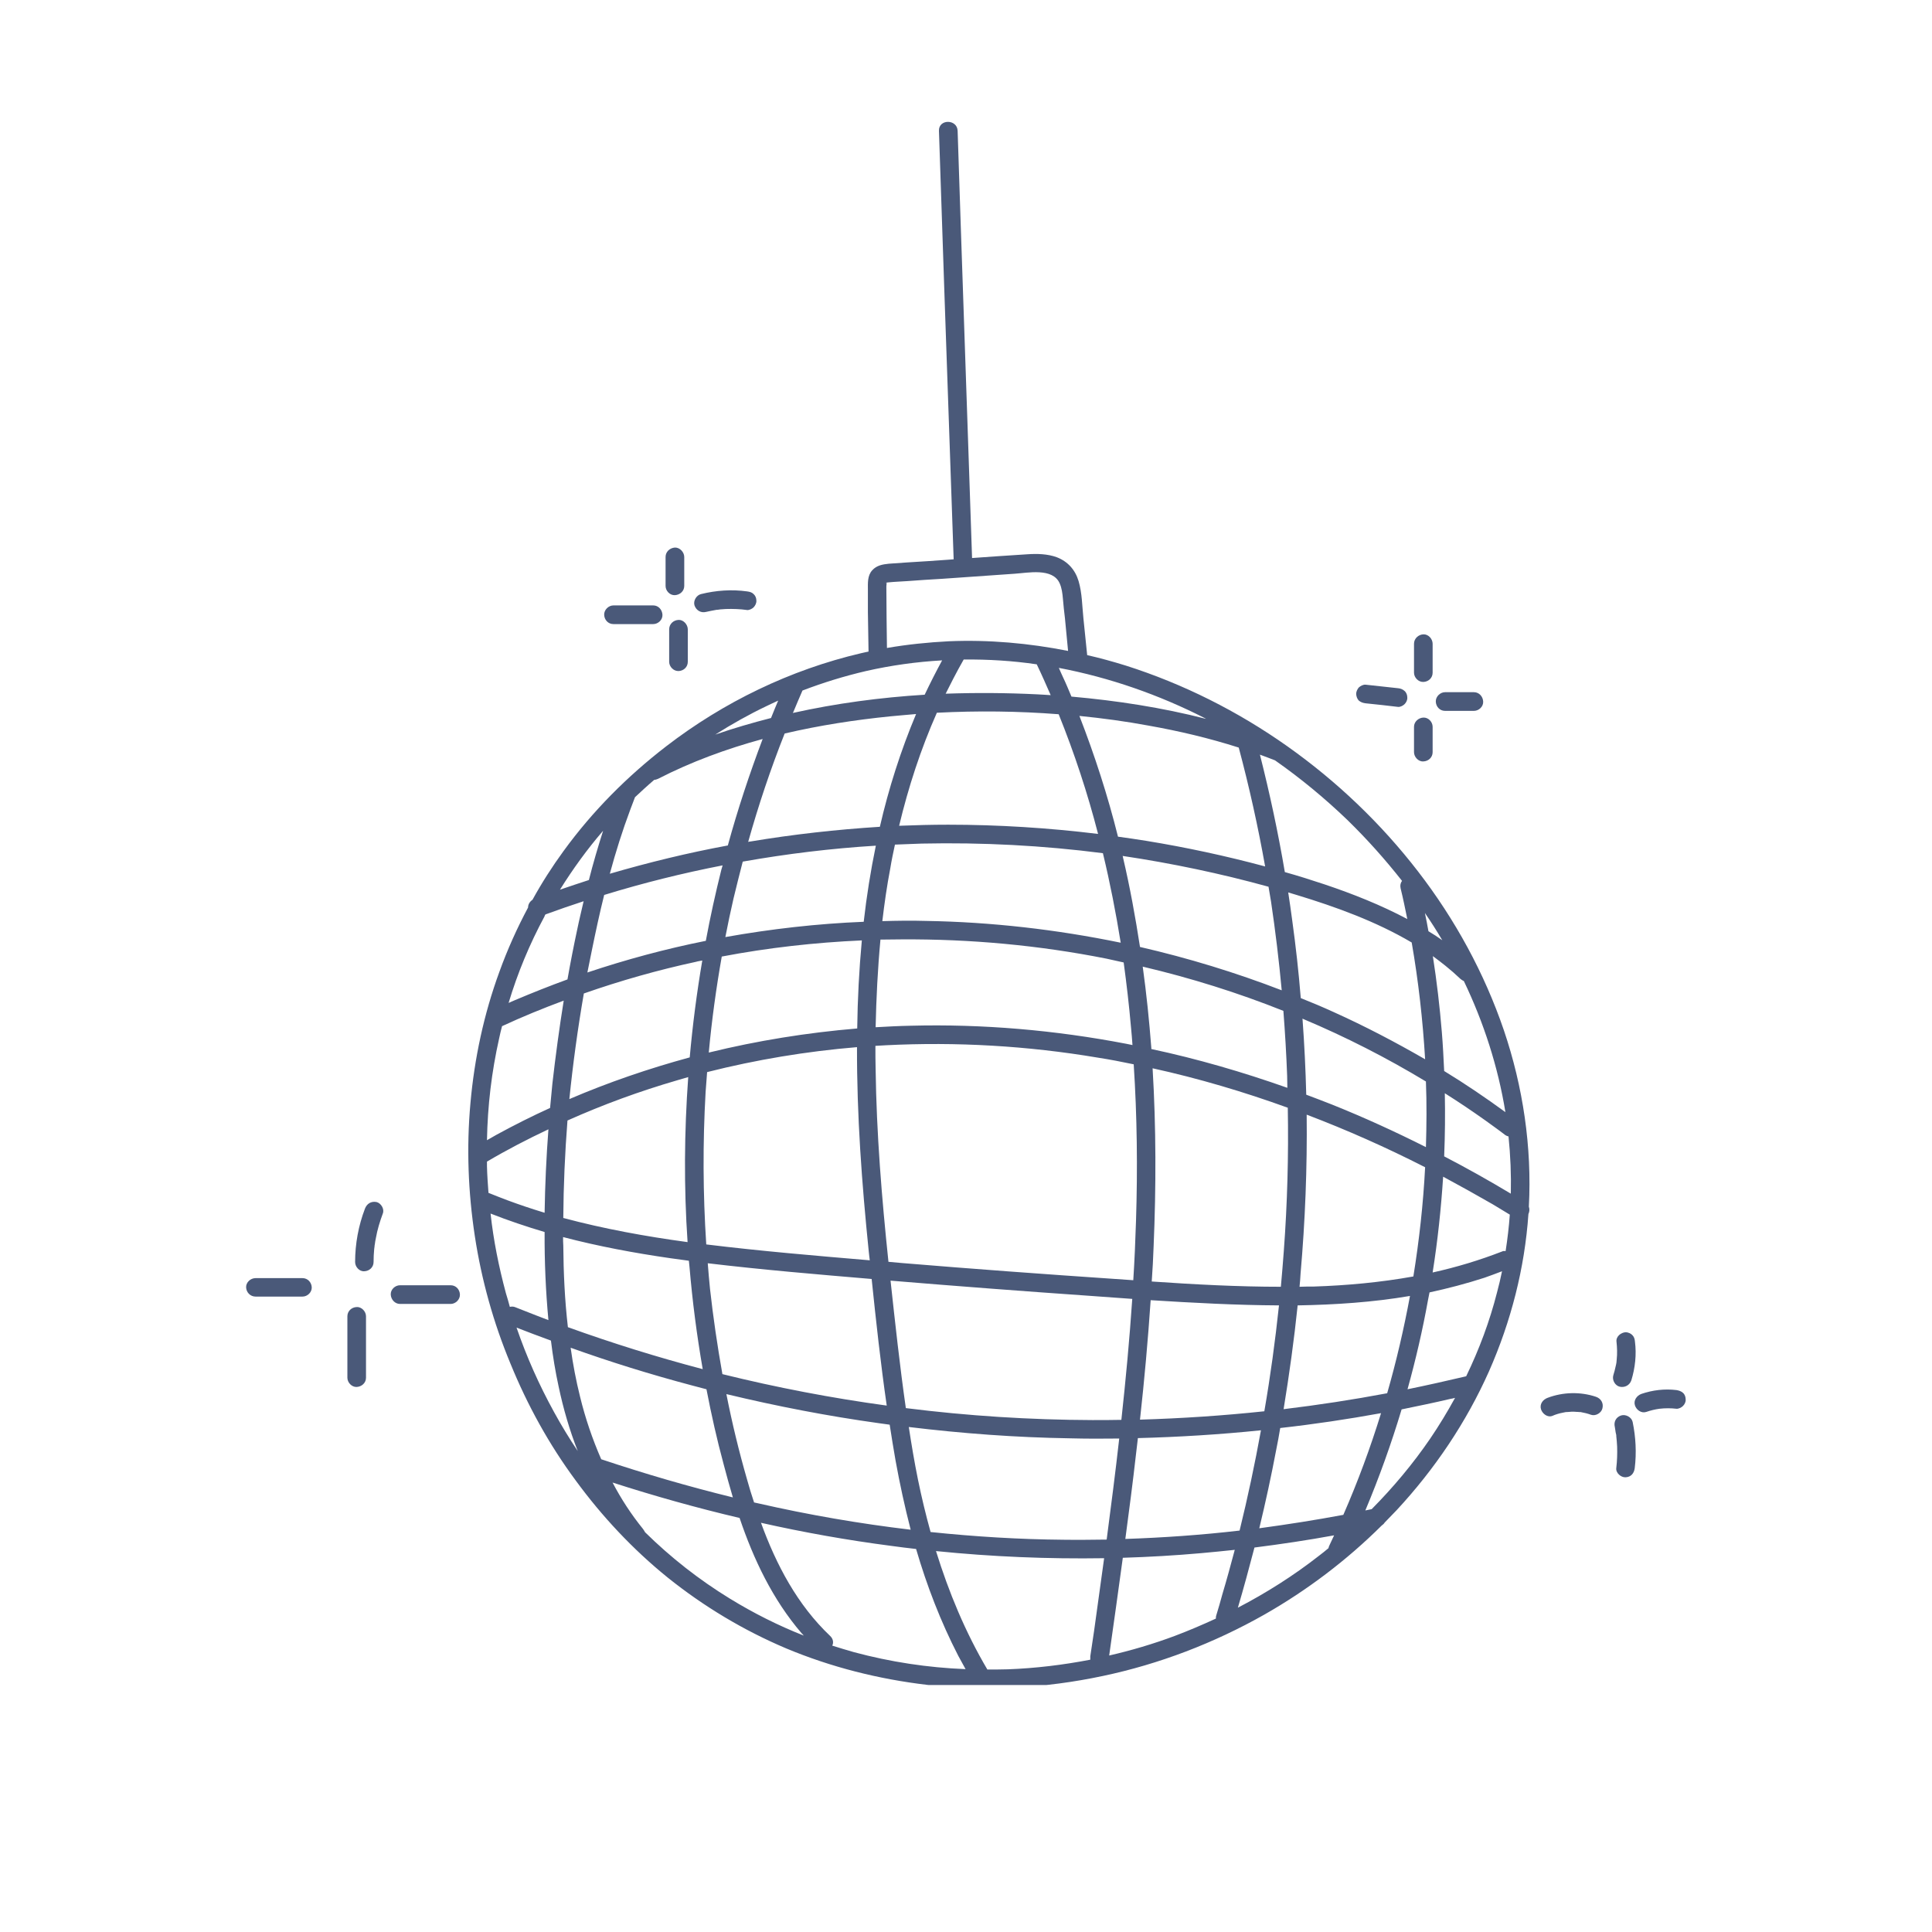 <svg xmlns="http://www.w3.org/2000/svg" xmlns:xlink="http://www.w3.org/1999/xlink" width="48" zoomAndPan="magnify" viewBox="0 0 36 36" height="48" preserveAspectRatio="xMidYMid meet" version="1.0"><defs><clipPath id="1167144ae8"><path d="M 8 2.207 L 29 2.207 L 29 31.398 L 8 31.398 Z M 8 2.207 " clip-rule="nonzero"/></clipPath><clipPath id="fdb58e0bf0"><path d="M 30 25 L 31.582 25 L 31.582 27 L 30 27 Z M 30 25 " clip-rule="nonzero"/></clipPath><clipPath id="77290c0d26"><path d="M 4.582 23 L 6 23 L 6 25 L 4.582 25 Z M 4.582 23 " clip-rule="nonzero"/></clipPath></defs><g clip-path="url(#1167144ae8)"><path fill="#4a5979" d="M 28.023 19.199 C 27.66 18.133 27.113 17.133 26.426 16.242 C 25.734 15.344 24.91 14.559 23.988 13.906 C 23.066 13.254 22.047 12.742 20.977 12.402 C 20.738 12.328 20.5 12.262 20.258 12.207 C 20.234 11.977 20.211 11.75 20.188 11.523 C 20.164 11.293 20.164 11.051 20.098 10.828 C 20.035 10.617 19.895 10.461 19.691 10.383 C 19.52 10.32 19.324 10.316 19.145 10.328 C 18.801 10.348 18.457 10.375 18.113 10.398 C 18.043 8.332 17.973 6.266 17.902 4.199 C 17.883 3.613 17.863 3.023 17.844 2.438 C 17.836 2.215 17.488 2.215 17.496 2.438 C 17.566 4.535 17.637 6.633 17.711 8.73 C 17.73 9.293 17.75 9.859 17.77 10.422 C 17.734 10.426 17.699 10.426 17.664 10.43 C 17.41 10.449 17.156 10.465 16.906 10.48 C 16.789 10.488 16.676 10.496 16.562 10.504 C 16.445 10.516 16.336 10.535 16.254 10.625 C 16.16 10.727 16.172 10.867 16.172 10.996 C 16.172 11.133 16.172 11.27 16.172 11.406 C 16.176 11.652 16.18 11.895 16.184 12.141 C 16.137 12.152 16.09 12.16 16.043 12.172 C 14.727 12.48 13.484 13.082 12.414 13.906 C 11.688 14.465 11.039 15.117 10.5 15.859 C 10.289 16.148 10.094 16.453 9.922 16.766 C 9.871 16.801 9.84 16.852 9.84 16.91 C 9.633 17.297 9.453 17.699 9.305 18.109 C 9.016 18.898 8.84 19.723 8.766 20.555 C 8.691 21.383 8.723 22.215 8.848 23.035 C 8.973 23.852 9.195 24.648 9.512 25.41 C 9.828 26.184 10.23 26.914 10.727 27.586 C 11.219 28.258 11.793 28.871 12.441 29.395 C 13.113 29.934 13.855 30.379 14.648 30.715 C 15.488 31.066 16.375 31.289 17.277 31.395 C 18.367 31.52 19.477 31.457 20.547 31.23 C 21.602 31.008 22.621 30.617 23.559 30.086 C 24.355 29.633 25.094 29.074 25.746 28.426 C 25.77 28.41 25.789 28.391 25.801 28.371 C 25.875 28.293 25.953 28.215 26.027 28.137 C 26.734 27.375 27.324 26.5 27.746 25.551 C 28.156 24.621 28.41 23.633 28.48 22.621 C 28.5 22.578 28.504 22.531 28.488 22.484 C 28.547 21.375 28.379 20.25 28.023 19.199 Z M 27.215 18.242 C 27.234 18.258 27.258 18.273 27.277 18.281 C 27.648 19.055 27.914 19.879 28.051 20.723 C 27.68 20.453 27.301 20.195 26.91 19.957 C 26.898 19.715 26.887 19.477 26.867 19.238 C 26.828 18.762 26.773 18.289 26.699 17.816 C 26.777 17.875 26.859 17.934 26.934 17.996 C 27.031 18.074 27.125 18.156 27.215 18.242 Z M 26.875 17.52 C 26.793 17.461 26.707 17.406 26.617 17.352 C 26.598 17.238 26.574 17.125 26.551 17.012 C 26.664 17.176 26.773 17.348 26.875 17.52 Z M 19.727 13.309 C 20.02 14.035 20.266 14.781 20.461 15.539 C 19.535 15.426 18.602 15.367 17.668 15.367 C 17.363 15.367 17.059 15.375 16.754 15.387 C 16.926 14.668 17.156 13.961 17.457 13.281 C 18.211 13.242 18.973 13.25 19.727 13.309 Z M 17.621 12.926 C 17.668 12.832 17.715 12.742 17.762 12.648 C 17.824 12.527 17.891 12.406 17.957 12.289 C 18.414 12.285 18.867 12.312 19.32 12.379 C 19.32 12.383 19.32 12.387 19.324 12.391 C 19.414 12.578 19.496 12.766 19.578 12.953 C 19.496 12.949 19.41 12.941 19.328 12.938 C 18.762 12.91 18.191 12.906 17.621 12.926 Z M 17.176 15.719 C 18.305 15.695 19.434 15.754 20.551 15.898 C 20.684 16.449 20.793 17.008 20.883 17.566 C 19.688 17.32 18.473 17.18 17.254 17.16 C 16.984 17.152 16.715 17.156 16.441 17.164 C 16.48 16.832 16.527 16.504 16.59 16.176 C 16.613 16.031 16.645 15.883 16.676 15.738 C 16.844 15.73 17.008 15.727 17.176 15.719 Z M 16.797 17.504 C 18.078 17.496 19.359 17.613 20.617 17.863 C 20.723 17.887 20.828 17.91 20.938 17.934 C 20.992 18.332 21.039 18.734 21.074 19.137 C 21.086 19.25 21.094 19.363 21.102 19.473 C 21.062 19.465 21.023 19.457 20.984 19.449 C 19.66 19.195 18.312 19.078 16.965 19.113 C 16.75 19.117 16.531 19.129 16.316 19.141 C 16.328 18.598 16.355 18.051 16.406 17.508 C 16.535 17.508 16.668 17.504 16.797 17.504 Z M 21.242 17.645 C 21.156 17.086 21.055 16.531 20.926 15.98 C 20.926 15.969 20.922 15.961 20.918 15.949 C 21.836 16.086 22.746 16.277 23.637 16.523 C 23.652 16.617 23.668 16.711 23.684 16.801 C 23.766 17.352 23.832 17.902 23.883 18.453 C 23.023 18.121 22.141 17.852 21.242 17.645 Z M 23.914 18.836 C 23.945 19.238 23.969 19.641 23.984 20.043 C 23.984 20.117 23.988 20.195 23.988 20.27 C 23.16 19.977 22.312 19.73 21.453 19.547 C 21.453 19.539 21.453 19.531 21.453 19.523 C 21.414 19.02 21.363 18.516 21.293 18.012 C 22.188 18.223 23.062 18.496 23.914 18.836 Z M 21.168 22.746 C 21.156 23.117 21.141 23.484 21.117 23.855 C 21.008 23.848 20.895 23.84 20.785 23.832 C 19.457 23.742 18.133 23.645 16.809 23.535 C 16.723 23.527 16.641 23.52 16.555 23.512 C 16.43 22.32 16.332 21.121 16.316 19.922 C 16.312 19.777 16.312 19.633 16.312 19.488 C 16.375 19.484 16.441 19.48 16.504 19.477 C 17.824 19.41 19.152 19.488 20.453 19.707 C 20.68 19.742 20.902 19.785 21.125 19.832 C 21.188 20.801 21.199 21.773 21.168 22.746 Z M 16.094 17.176 C 15.23 17.211 14.367 17.309 13.516 17.461 C 13.562 17.223 13.613 16.98 13.668 16.742 C 13.723 16.512 13.781 16.285 13.84 16.055 C 14.66 15.91 15.488 15.809 16.32 15.758 C 16.223 16.227 16.148 16.699 16.094 17.176 Z M 16.059 17.523 C 16.008 18.07 15.98 18.617 15.973 19.164 C 15.039 19.242 14.113 19.391 13.207 19.613 C 13.262 19.016 13.344 18.418 13.449 17.824 C 14.309 17.66 15.184 17.562 16.059 17.523 Z M 15.969 19.512 C 15.965 20.785 16.059 22.055 16.188 23.32 C 16.195 23.375 16.199 23.43 16.207 23.484 C 15.191 23.398 14.172 23.312 13.16 23.188 C 13.098 22.242 13.094 21.293 13.148 20.348 C 13.156 20.223 13.168 20.102 13.176 19.977 C 14.09 19.746 15.027 19.59 15.969 19.512 Z M 16.242 23.832 C 16.324 24.621 16.41 25.41 16.523 26.191 C 15.496 26.051 14.473 25.855 13.461 25.605 C 13.367 25.078 13.289 24.547 13.23 24.016 C 13.215 23.855 13.199 23.699 13.188 23.539 C 14.203 23.66 15.223 23.746 16.242 23.832 Z M 16.383 26.52 C 16.445 26.527 16.512 26.539 16.578 26.547 C 16.613 26.77 16.648 26.996 16.688 27.219 C 16.766 27.648 16.859 28.078 16.969 28.504 C 16.016 28.391 15.066 28.227 14.125 28.012 C 14.102 28.008 14.074 28 14.051 27.996 C 14.004 27.855 13.961 27.715 13.922 27.574 C 13.77 27.047 13.641 26.516 13.535 25.977 C 14.473 26.203 15.426 26.387 16.383 26.52 Z M 16.594 23.863 C 17.824 23.965 19.059 24.059 20.293 24.145 C 20.559 24.164 20.828 24.184 21.098 24.203 C 21.047 24.957 20.977 25.707 20.895 26.457 C 20.715 26.461 20.535 26.461 20.355 26.461 C 19.195 26.457 18.031 26.383 16.879 26.238 C 16.766 25.449 16.68 24.652 16.594 23.863 Z M 21.168 27.094 C 21.18 26.992 21.191 26.895 21.203 26.797 C 21.965 26.777 22.73 26.73 23.488 26.652 C 23.492 26.652 23.496 26.652 23.496 26.652 C 23.383 27.277 23.25 27.902 23.098 28.52 C 22.391 28.602 21.68 28.652 20.969 28.676 C 21.039 28.148 21.109 27.621 21.168 27.094 Z M 21.242 26.453 C 21.324 25.711 21.391 24.969 21.441 24.227 C 22.238 24.277 23.035 24.32 23.832 24.324 C 23.762 24.984 23.672 25.645 23.559 26.297 C 22.789 26.379 22.016 26.43 21.242 26.453 Z M 21.461 23.879 C 21.477 23.66 21.488 23.441 21.496 23.223 C 21.543 22.117 21.543 21.012 21.477 19.906 C 22.332 20.094 23.176 20.344 23.996 20.641 C 24.012 21.531 23.988 22.422 23.922 23.309 C 23.906 23.531 23.887 23.754 23.867 23.977 C 23.066 23.977 22.262 23.934 21.461 23.879 Z M 24.18 24.324 C 24.879 24.312 25.582 24.266 26.273 24.148 C 26.16 24.758 26.02 25.363 25.848 25.961 C 25.207 26.082 24.562 26.18 23.918 26.258 C 24.023 25.617 24.113 24.969 24.18 24.324 Z M 24.477 23.973 C 24.387 23.973 24.301 23.973 24.215 23.977 C 24.223 23.895 24.23 23.816 24.234 23.734 C 24.32 22.75 24.359 21.758 24.348 20.77 C 25.098 21.055 25.836 21.383 26.555 21.75 C 26.52 22.434 26.445 23.109 26.336 23.785 C 25.723 23.895 25.098 23.953 24.477 23.973 Z M 24.82 20.582 C 24.66 20.52 24.5 20.457 24.34 20.398 C 24.328 19.926 24.305 19.453 24.27 18.98 C 24.273 18.984 24.281 18.984 24.285 18.988 C 25.074 19.32 25.84 19.711 26.57 20.152 C 26.586 20.559 26.582 20.969 26.57 21.375 C 25.996 21.086 25.414 20.82 24.82 20.582 Z M 26.555 19.738 C 26 19.418 25.434 19.121 24.852 18.859 C 24.648 18.766 24.445 18.68 24.238 18.598 C 24.199 18.113 24.145 17.629 24.078 17.145 C 24.055 16.973 24.031 16.801 24.004 16.629 C 24.055 16.645 24.109 16.66 24.16 16.676 C 24.891 16.898 25.637 17.168 26.305 17.562 C 26.43 18.281 26.512 19.008 26.555 19.738 Z M 23.758 14.168 C 24.238 14.504 24.691 14.879 25.113 15.285 C 25.477 15.641 25.812 16.016 26.125 16.414 C 26.098 16.449 26.086 16.496 26.098 16.551 C 26.145 16.742 26.184 16.934 26.223 17.125 C 25.73 16.863 25.207 16.656 24.684 16.48 C 24.438 16.398 24.191 16.32 23.941 16.25 C 23.816 15.512 23.66 14.785 23.477 14.062 C 23.57 14.094 23.664 14.133 23.758 14.168 Z M 23.574 16.145 C 22.844 15.949 22.102 15.789 21.359 15.668 C 21.184 15.641 21.008 15.613 20.832 15.59 C 20.641 14.824 20.398 14.074 20.113 13.34 C 20.543 13.383 20.973 13.441 21.398 13.52 C 21.969 13.621 22.531 13.754 23.082 13.93 C 23.277 14.66 23.441 15.398 23.574 16.145 Z M 22.453 13.383 C 22.457 13.387 22.465 13.391 22.473 13.395 C 21.652 13.184 20.809 13.055 19.965 12.98 C 19.914 12.859 19.863 12.734 19.805 12.613 C 19.781 12.559 19.754 12.504 19.73 12.445 C 20.676 12.625 21.594 12.945 22.453 13.383 Z M 16.52 10.855 C 16.531 10.855 16.547 10.852 16.551 10.852 C 16.668 10.84 16.789 10.836 16.906 10.828 C 17.125 10.812 17.34 10.797 17.559 10.785 C 18.008 10.754 18.453 10.723 18.902 10.691 C 19.148 10.676 19.617 10.574 19.746 10.871 C 19.785 10.957 19.797 11.059 19.805 11.148 C 19.816 11.273 19.828 11.398 19.844 11.523 C 19.863 11.723 19.883 11.926 19.902 12.129 C 19.172 11.984 18.426 11.918 17.68 11.949 C 17.293 11.969 16.91 12.008 16.527 12.074 C 16.523 11.691 16.516 11.309 16.516 10.926 C 16.516 10.906 16.523 10.875 16.52 10.855 Z M 16.512 10.859 C 16.504 10.859 16.504 10.859 16.512 10.859 Z M 16.512 10.859 C 16.508 10.867 16.48 10.863 16.512 10.859 Z M 14.785 13.262 C 14.84 13.129 14.895 13 14.953 12.867 C 15.34 12.719 15.734 12.598 16.137 12.504 C 16.602 12.398 17.078 12.332 17.555 12.305 C 17.441 12.516 17.332 12.73 17.23 12.945 C 16.406 12.996 15.582 13.105 14.773 13.285 C 14.777 13.277 14.781 13.27 14.785 13.262 Z M 16.59 13.348 C 16.75 13.332 16.91 13.32 17.07 13.305 C 16.785 13.984 16.559 14.691 16.395 15.406 C 15.586 15.457 14.781 15.547 13.984 15.68 C 13.969 15.68 13.953 15.684 13.941 15.688 C 14.133 15.004 14.359 14.328 14.621 13.668 C 15.27 13.516 15.934 13.414 16.59 13.348 Z M 14.285 13.156 C 14.355 13.121 14.426 13.09 14.5 13.055 C 14.453 13.164 14.41 13.273 14.367 13.379 C 14.016 13.469 13.668 13.57 13.328 13.688 C 13.637 13.492 13.957 13.312 14.285 13.156 Z M 11.746 15.082 C 11.773 15.008 11.801 14.934 11.832 14.855 C 11.949 14.746 12.066 14.637 12.191 14.531 C 12.211 14.531 12.238 14.523 12.262 14.512 C 12.879 14.195 13.539 13.953 14.211 13.77 C 13.965 14.422 13.746 15.082 13.562 15.754 C 12.82 15.891 12.086 16.07 11.363 16.281 C 11.473 15.875 11.598 15.477 11.746 15.082 Z M 13.465 16.125 C 13.457 16.152 13.449 16.18 13.441 16.207 C 13.332 16.645 13.234 17.086 13.152 17.531 C 12.406 17.68 11.668 17.879 10.945 18.121 C 10.973 17.984 11 17.848 11.027 17.715 C 11.098 17.367 11.172 17.02 11.258 16.676 C 11.984 16.453 12.719 16.27 13.465 16.125 Z M 12.621 20.129 C 12.688 20.109 12.754 20.09 12.824 20.07 C 12.75 21.094 12.742 22.121 12.812 23.145 C 12.031 23.039 11.254 22.898 10.496 22.695 C 10.5 22.09 10.527 21.48 10.574 20.879 C 11.238 20.582 11.922 20.332 12.621 20.129 Z M 10.609 20.48 C 10.676 19.82 10.766 19.164 10.879 18.512 C 11.562 18.273 12.262 18.074 12.969 17.922 C 13.008 17.91 13.047 17.906 13.086 17.898 C 12.984 18.496 12.906 19.098 12.852 19.703 C 12.09 19.91 11.336 20.168 10.609 20.48 Z M 12.492 23.445 C 12.605 23.461 12.723 23.477 12.836 23.492 C 12.84 23.531 12.844 23.57 12.848 23.609 C 12.902 24.246 12.984 24.879 13.094 25.512 C 12.246 25.289 11.406 25.027 10.582 24.73 C 10.523 24.223 10.5 23.715 10.496 23.207 C 10.492 23.156 10.492 23.105 10.492 23.051 C 11.148 23.223 11.82 23.348 12.492 23.445 Z M 11.238 15.48 C 11.141 15.785 11.051 16.09 10.973 16.398 C 10.793 16.457 10.613 16.516 10.434 16.578 C 10.676 16.191 10.941 15.824 11.238 15.48 Z M 10.145 17.078 C 10.148 17.062 10.156 17.051 10.164 17.039 C 10.398 16.953 10.637 16.871 10.875 16.793 C 10.836 16.965 10.793 17.137 10.758 17.309 C 10.691 17.621 10.629 17.938 10.574 18.25 C 10.242 18.371 9.918 18.5 9.594 18.637 C 9.555 18.652 9.516 18.672 9.477 18.688 C 9.645 18.129 9.867 17.594 10.145 17.078 Z M 9.301 19.348 C 9.316 19.273 9.336 19.195 9.355 19.121 C 9.734 18.945 10.117 18.789 10.504 18.645 C 10.422 19.156 10.352 19.676 10.293 20.191 C 10.277 20.344 10.266 20.492 10.25 20.645 C 9.914 20.797 9.582 20.965 9.258 21.141 C 9.195 21.176 9.137 21.211 9.074 21.246 C 9.086 20.602 9.16 19.977 9.301 19.348 Z M 9.074 21.73 C 9.074 21.703 9.074 21.672 9.074 21.645 C 9.445 21.426 9.828 21.227 10.219 21.043 C 10.18 21.559 10.156 22.078 10.148 22.598 C 9.914 22.527 9.68 22.449 9.449 22.363 C 9.332 22.32 9.219 22.273 9.102 22.227 C 9.09 22.062 9.078 21.898 9.074 21.73 Z M 9.5 24.352 C 9.477 24.266 9.453 24.18 9.426 24.094 C 9.293 23.598 9.195 23.109 9.141 22.613 C 9.469 22.742 9.805 22.855 10.148 22.957 C 10.145 23.504 10.168 24.051 10.219 24.598 C 10.148 24.57 10.074 24.543 10.004 24.516 C 9.867 24.461 9.73 24.41 9.594 24.355 C 9.562 24.344 9.531 24.344 9.5 24.352 Z M 10.324 26.312 C 10.043 25.801 9.812 25.281 9.625 24.738 C 9.836 24.82 10.051 24.902 10.266 24.98 C 10.301 25.27 10.348 25.555 10.41 25.84 C 10.496 26.246 10.613 26.652 10.766 27.039 C 10.609 26.805 10.461 26.562 10.324 26.312 Z M 10.809 26.027 C 10.734 25.727 10.676 25.422 10.633 25.113 C 11.375 25.379 12.129 25.613 12.895 25.816 C 12.984 25.84 13.074 25.863 13.164 25.887 C 13.254 26.355 13.359 26.824 13.484 27.285 C 13.539 27.492 13.594 27.695 13.656 27.902 C 12.828 27.699 12.012 27.461 11.203 27.191 C 11.039 26.816 10.906 26.426 10.809 26.027 Z M 13.602 29.789 C 13.023 29.434 12.5 29.023 12.02 28.551 C 12.008 28.531 11.996 28.508 11.98 28.488 C 11.762 28.219 11.574 27.93 11.414 27.625 C 12.191 27.875 12.984 28.098 13.781 28.285 C 14.043 29.059 14.398 29.805 14.934 30.43 C 14.949 30.445 14.965 30.461 14.977 30.477 C 14.5 30.289 14.043 30.059 13.602 29.789 Z M 15.91 30.785 C 15.777 30.746 15.641 30.707 15.508 30.664 C 15.535 30.609 15.527 30.539 15.469 30.484 C 14.859 29.906 14.465 29.16 14.18 28.375 C 14.98 28.555 15.789 28.699 16.605 28.805 C 16.758 28.828 16.914 28.844 17.07 28.863 C 17.27 29.547 17.527 30.215 17.855 30.852 C 17.902 30.934 17.945 31.02 17.992 31.102 C 17.289 31.074 16.594 30.969 15.91 30.785 Z M 20.387 30.387 C 20.363 30.547 20.34 30.703 20.316 30.863 C 20.316 30.883 20.316 30.902 20.316 30.926 C 19.812 31.023 19.297 31.086 18.781 31.105 C 18.652 31.109 18.523 31.109 18.398 31.109 C 17.988 30.414 17.68 29.672 17.441 28.902 C 18.484 29.008 19.527 29.051 20.574 29.035 C 20.512 29.484 20.449 29.938 20.387 30.387 Z M 19.82 28.691 C 18.992 28.684 18.164 28.633 17.34 28.547 C 17.25 28.223 17.172 27.898 17.105 27.57 C 17.039 27.246 16.984 26.918 16.934 26.59 C 17.93 26.711 18.93 26.785 19.934 26.801 C 20.242 26.809 20.547 26.809 20.855 26.805 C 20.785 27.434 20.703 28.059 20.621 28.688 C 20.355 28.691 20.086 28.695 19.82 28.691 Z M 22.777 29.707 C 22.742 29.84 22.703 29.969 22.664 30.098 C 22.656 30.121 22.656 30.141 22.656 30.16 C 22.402 30.277 22.145 30.387 21.887 30.484 C 21.488 30.633 21.078 30.754 20.668 30.848 C 20.754 30.242 20.84 29.633 20.922 29.027 C 21.41 29.012 21.895 28.984 22.379 28.941 C 22.586 28.922 22.797 28.902 23.008 28.879 C 22.934 29.156 22.859 29.434 22.777 29.707 Z M 24.773 28.793 C 24.762 28.812 24.758 28.832 24.754 28.848 C 24.695 28.898 24.637 28.945 24.574 28.992 C 24.105 29.359 23.598 29.68 23.066 29.957 C 23.176 29.586 23.277 29.211 23.375 28.836 C 23.871 28.773 24.367 28.699 24.859 28.609 C 24.828 28.672 24.801 28.734 24.773 28.793 Z M 23.465 28.477 C 23.582 27.992 23.688 27.504 23.781 27.012 C 23.809 26.879 23.832 26.746 23.855 26.609 C 24.484 26.539 25.113 26.445 25.734 26.332 C 25.535 26.977 25.301 27.609 25.031 28.227 C 24.512 28.324 23.988 28.406 23.465 28.477 Z M 26.648 26.809 C 26.328 27.277 25.961 27.715 25.559 28.121 C 25.52 28.129 25.48 28.137 25.441 28.145 C 25.699 27.531 25.926 26.898 26.117 26.262 C 26.422 26.199 26.727 26.137 27.027 26.066 C 27.055 26.062 27.086 26.055 27.113 26.047 C 26.969 26.309 26.816 26.562 26.648 26.809 Z M 27.895 24.082 C 27.758 24.621 27.562 25.145 27.32 25.645 C 26.957 25.73 26.594 25.812 26.227 25.887 C 26.379 25.34 26.508 24.785 26.609 24.223 C 26.617 24.176 26.629 24.129 26.637 24.082 C 26.98 24.008 27.324 23.918 27.66 23.809 C 27.77 23.77 27.879 23.73 27.988 23.688 C 27.961 23.82 27.93 23.953 27.895 24.082 Z M 28.055 23.312 C 28.031 23.309 28.008 23.309 27.988 23.32 C 27.566 23.484 27.137 23.613 26.695 23.711 C 26.789 23.121 26.852 22.523 26.891 21.926 C 27.203 22.094 27.512 22.266 27.816 22.441 C 27.922 22.504 28.027 22.57 28.133 22.633 C 28.117 22.859 28.09 23.086 28.055 23.312 Z M 28.152 22.242 C 27.742 21.996 27.332 21.766 26.91 21.547 C 26.926 21.156 26.93 20.762 26.922 20.371 C 27.176 20.531 27.426 20.699 27.668 20.871 C 27.797 20.965 27.926 21.055 28.051 21.152 C 28.07 21.164 28.09 21.172 28.109 21.176 C 28.145 21.527 28.16 21.887 28.152 22.242 Z M 28.152 22.242 " fill-opacity="1" fill-rule="nonzero"/></g><path fill="#4a5979" d="M 12.574 10.203 C 12.48 10.211 12.402 10.281 12.402 10.379 L 12.402 10.918 C 12.402 11.008 12.48 11.094 12.574 11.09 C 12.668 11.086 12.75 11.016 12.75 10.918 L 12.75 10.379 C 12.75 10.289 12.668 10.199 12.574 10.203 Z M 12.574 10.203 " fill-opacity="1" fill-rule="nonzero"/><path fill="#4a5979" d="M 12.469 11.727 L 12.469 12.332 C 12.469 12.422 12.551 12.508 12.645 12.504 C 12.738 12.5 12.816 12.43 12.816 12.332 L 12.816 11.727 C 12.816 11.637 12.734 11.547 12.645 11.551 C 12.547 11.555 12.469 11.629 12.469 11.727 Z M 12.469 11.727 " fill-opacity="1" fill-rule="nonzero"/><path fill="#4a5979" d="M 12.172 11.629 C 12.262 11.629 12.348 11.551 12.344 11.457 C 12.34 11.363 12.27 11.281 12.172 11.281 L 11.43 11.281 C 11.34 11.281 11.254 11.363 11.258 11.457 C 11.262 11.551 11.332 11.629 11.43 11.629 Z M 12.172 11.629 " fill-opacity="1" fill-rule="nonzero"/><path fill="#4a5979" d="M 13.156 11.402 C 13.223 11.387 13.285 11.375 13.352 11.363 C 13.355 11.363 13.359 11.363 13.363 11.363 C 13.363 11.363 13.363 11.363 13.367 11.363 C 13.387 11.359 13.402 11.359 13.422 11.355 C 13.453 11.352 13.488 11.352 13.523 11.348 C 13.656 11.344 13.789 11.348 13.922 11.367 C 13.961 11.371 14.016 11.344 14.043 11.316 C 14.074 11.285 14.098 11.234 14.094 11.191 C 14.094 11.148 14.078 11.102 14.043 11.07 C 14.008 11.035 13.969 11.027 13.922 11.02 C 13.637 10.98 13.344 11 13.062 11.07 C 12.977 11.09 12.914 11.195 12.941 11.281 C 12.973 11.375 13.062 11.426 13.156 11.402 Z M 13.156 11.402 " fill-opacity="1" fill-rule="nonzero"/><path fill="#4a5979" d="M 26.523 12.707 C 26.617 12.703 26.695 12.633 26.695 12.535 L 26.695 11.996 C 26.695 11.906 26.617 11.816 26.523 11.82 C 26.43 11.824 26.348 11.898 26.348 11.996 L 26.348 12.535 C 26.348 12.625 26.43 12.711 26.523 12.707 Z M 26.523 12.707 " fill-opacity="1" fill-rule="nonzero"/><path fill="#4a5979" d="M 26.051 13.172 C 26.094 13.176 26.145 13.148 26.172 13.121 C 26.203 13.09 26.227 13.043 26.223 12.996 C 26.223 12.953 26.207 12.906 26.172 12.875 C 26.137 12.844 26.098 12.828 26.051 12.824 C 25.848 12.801 25.648 12.781 25.445 12.758 C 25.402 12.754 25.352 12.781 25.32 12.809 C 25.293 12.84 25.27 12.887 25.27 12.93 C 25.273 12.977 25.289 13.023 25.32 13.055 C 25.359 13.086 25.395 13.098 25.445 13.105 C 25.648 13.125 25.848 13.148 26.051 13.172 Z M 26.051 13.172 " fill-opacity="1" fill-rule="nonzero"/><path fill="#4a5979" d="M 27.465 13.246 C 27.555 13.246 27.641 13.168 27.637 13.074 C 27.633 12.98 27.562 12.898 27.465 12.898 L 26.926 12.898 C 26.836 12.898 26.75 12.98 26.754 13.074 C 26.758 13.168 26.828 13.246 26.926 13.246 Z M 27.465 13.246 " fill-opacity="1" fill-rule="nonzero"/><path fill="#4a5979" d="M 26.348 14.016 C 26.348 14.105 26.43 14.195 26.523 14.188 C 26.617 14.184 26.695 14.113 26.695 14.016 L 26.695 13.543 C 26.695 13.453 26.617 13.367 26.523 13.371 C 26.43 13.375 26.348 13.449 26.348 13.543 Z M 26.348 14.016 " fill-opacity="1" fill-rule="nonzero"/><path fill="#4a5979" d="M 30.121 25.375 L 30.121 25.383 C 30.117 25.406 30.113 25.434 30.105 25.461 C 30.094 25.516 30.078 25.574 30.062 25.625 C 30.035 25.715 30.094 25.82 30.184 25.84 C 30.277 25.859 30.367 25.812 30.398 25.719 C 30.469 25.488 30.496 25.238 30.465 25 C 30.461 24.949 30.449 24.91 30.414 24.875 C 30.387 24.848 30.336 24.824 30.293 24.824 C 30.207 24.828 30.109 24.902 30.121 25 C 30.133 25.109 30.137 25.223 30.125 25.332 C 30.125 25.348 30.121 25.363 30.121 25.375 Z M 30.121 25.375 " fill-opacity="1" fill-rule="nonzero"/><path fill="#4a5979" d="M 30.289 27.527 C 30.391 27.523 30.449 27.453 30.461 27.355 C 30.496 27.07 30.48 26.777 30.422 26.496 C 30.402 26.406 30.293 26.348 30.207 26.375 C 30.113 26.406 30.066 26.492 30.09 26.59 C 30.094 26.621 30.102 26.656 30.105 26.688 C 30.109 26.707 30.113 26.727 30.117 26.742 C 30.117 26.746 30.117 26.746 30.117 26.75 C 30.117 26.75 30.117 26.754 30.117 26.758 C 30.125 26.824 30.129 26.891 30.133 26.957 C 30.137 27.09 30.133 27.223 30.117 27.355 C 30.105 27.445 30.203 27.531 30.289 27.527 Z M 30.289 27.527 " fill-opacity="1" fill-rule="nonzero"/><path fill="#4a5979" d="M 28.836 26.047 C 28.75 26.078 28.684 26.164 28.715 26.262 C 28.742 26.344 28.836 26.418 28.926 26.383 C 28.988 26.355 29.055 26.336 29.117 26.324 C 29.137 26.32 29.156 26.316 29.176 26.312 C 29.176 26.312 29.18 26.312 29.18 26.312 C 29.184 26.312 29.184 26.312 29.188 26.312 C 29.219 26.309 29.254 26.309 29.285 26.305 C 29.32 26.305 29.352 26.305 29.387 26.309 C 29.398 26.309 29.414 26.309 29.43 26.312 C 29.438 26.312 29.445 26.312 29.453 26.312 C 29.52 26.324 29.586 26.34 29.648 26.363 C 29.734 26.391 29.84 26.328 29.859 26.242 C 29.883 26.145 29.832 26.059 29.738 26.027 C 29.449 25.93 29.121 25.938 28.836 26.047 Z M 28.836 26.047 " fill-opacity="1" fill-rule="nonzero"/><g clip-path="url(#fdb58e0bf0)"><path fill="#4a5979" d="M 30.676 26.309 C 30.758 26.281 30.836 26.262 30.922 26.25 C 31.027 26.238 31.133 26.238 31.238 26.25 C 31.277 26.254 31.332 26.227 31.359 26.199 C 31.391 26.168 31.414 26.121 31.41 26.078 C 31.41 26.031 31.395 25.984 31.359 25.953 C 31.324 25.922 31.285 25.91 31.238 25.902 C 31.02 25.875 30.793 25.902 30.586 25.973 C 30.5 26.004 30.434 26.094 30.465 26.188 C 30.492 26.273 30.586 26.34 30.676 26.309 Z M 30.676 26.309 " fill-opacity="1" fill-rule="nonzero"/></g><path fill="#4a5979" d="M 6.961 23.516 C 6.961 23.434 6.965 23.352 6.973 23.27 C 6.977 23.25 6.977 23.234 6.98 23.215 C 6.98 23.215 6.98 23.195 6.984 23.188 C 6.988 23.148 6.996 23.109 7.004 23.07 C 7.031 22.914 7.078 22.762 7.133 22.613 C 7.168 22.527 7.098 22.418 7.016 22.398 C 6.914 22.379 6.836 22.43 6.801 22.52 C 6.68 22.836 6.617 23.176 6.617 23.516 C 6.617 23.605 6.695 23.695 6.789 23.688 C 6.883 23.684 6.961 23.613 6.961 23.516 Z M 6.961 23.516 " fill-opacity="1" fill-rule="nonzero"/><path fill="#4a5979" d="M 6.645 24.355 C 6.551 24.359 6.473 24.43 6.473 24.527 L 6.473 25.672 C 6.473 25.762 6.555 25.848 6.645 25.844 C 6.738 25.84 6.82 25.77 6.82 25.672 L 6.82 24.527 C 6.82 24.438 6.738 24.348 6.645 24.355 Z M 6.645 24.355 " fill-opacity="1" fill-rule="nonzero"/><path fill="#4a5979" d="M 7.453 23.949 C 7.363 23.949 7.277 24.027 7.281 24.121 C 7.285 24.215 7.359 24.297 7.453 24.297 L 8.398 24.297 C 8.488 24.297 8.574 24.215 8.57 24.121 C 8.566 24.027 8.496 23.949 8.398 23.949 Z M 7.453 23.949 " fill-opacity="1" fill-rule="nonzero"/><g clip-path="url(#77290c0d26)"><path fill="#4a5979" d="M 4.762 23.816 C 4.668 23.816 4.582 23.895 4.586 23.988 C 4.59 24.082 4.664 24.16 4.762 24.16 L 5.637 24.16 C 5.727 24.16 5.812 24.082 5.809 23.988 C 5.805 23.895 5.734 23.816 5.637 23.816 Z M 4.762 23.816 " fill-opacity="1" fill-rule="nonzero"/></g></svg>